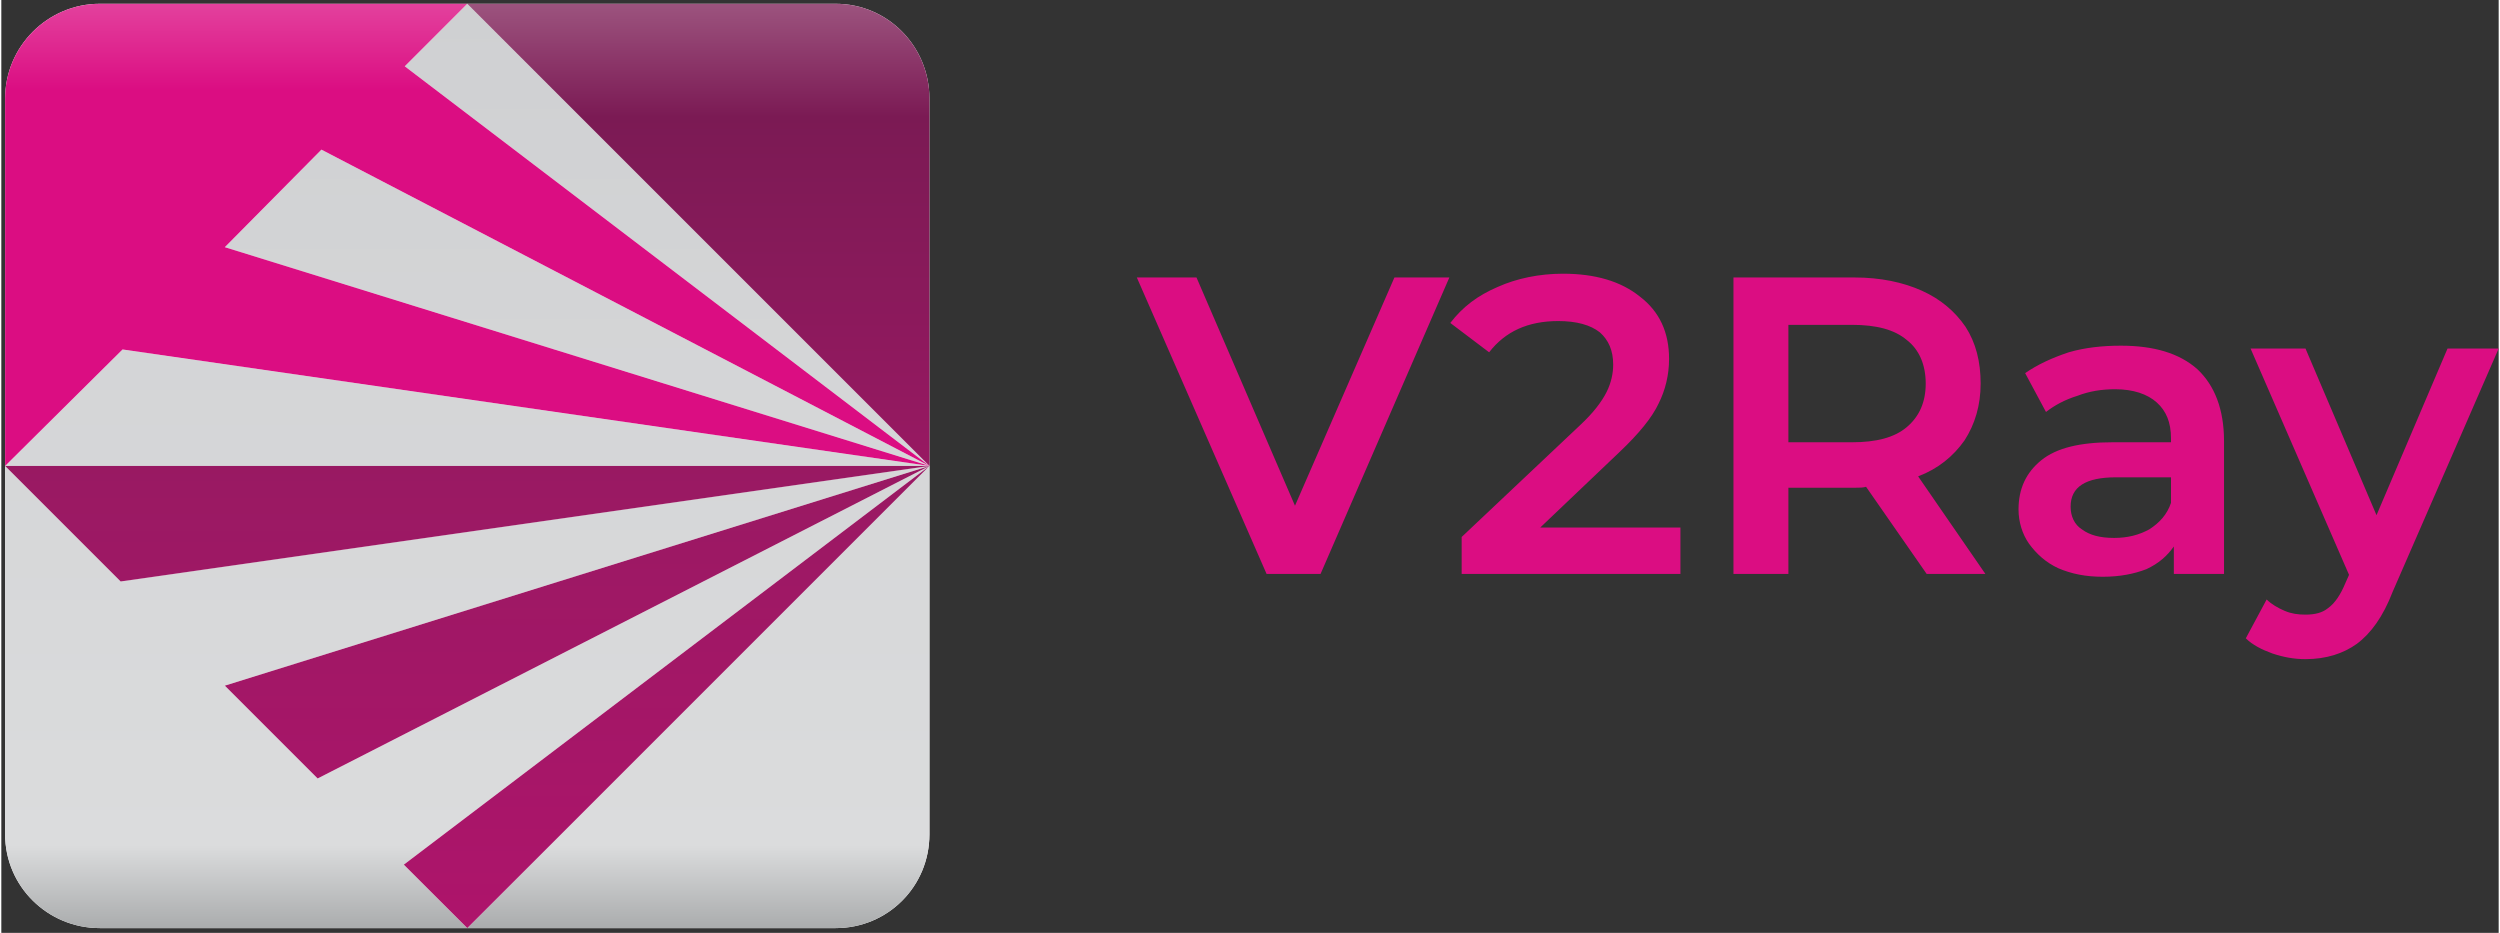 <?xml version="1.0" encoding="UTF-8"?>
<!DOCTYPE svg PUBLIC "-//W3C//DTD SVG 1.1//EN" "http://www.w3.org/Graphics/SVG/1.1/DTD/svg11.dtd">
<!-- Creator: CorelDRAW X7 -->
<svg xmlns="http://www.w3.org/2000/svg" xml:space="preserve" width="134px" height="50px" version="1.1" style="shape-rendering:geometricPrecision; text-rendering:geometricPrecision; image-rendering:optimizeQuality; fill-rule:evenodd; clip-rule:evenodd"
viewBox="0 0 2637 985"
 xmlns:xlink="http://www.w3.org/1999/xlink">
 <rect x="0" y="0" width="2637" height="985" fill="#333333" stroke="none"/>
 <defs>
  <style type="text/css">
   <![CDATA[
    .fil0 {fill:none}
    .fil5 {fill:#DB0D82}
    .fil1 {fill:white}
    .fil2 {fill:url(#id0)}
    .fil4 {fill:url(#id1)}
    .fil3 {fill:url(#id2)}
   ]]>
  </style>
  <linearGradient id="id0" gradientUnits="userSpaceOnUse" x1="492.303" y1="4.123" x2="492.303" y2="980.467">
   <stop offset="0" style="stop-opacity:1; stop-color:#CFD0D2"/>
   <stop offset="0.91" style="stop-opacity:1; stop-color:#DBDCDD"/>
   <stop offset="1" style="stop-opacity:1; stop-color:#AAACAD"/>
  </linearGradient>
  <linearGradient id="id1" gradientUnits="userSpaceOnUse" x1="492.303" y1="980.467" x2="492.303" y2="4.138">
   <stop offset="0" style="stop-opacity:1; stop-color:#AE146B"/>
   <stop offset="0.478" style="stop-opacity:1; stop-color:#9A1963"/>
   <stop offset="0.878" style="stop-opacity:1; stop-color:#7B1A54"/>
   <stop offset="1" style="stop-opacity:1; stop-color:#9C537E"/>
  </linearGradient>
  <linearGradient id="id2" gradientUnits="userSpaceOnUse" x1="492.303" y1="492.012" x2="492.303" y2="4.146">
   <stop offset="0" style="stop-opacity:1; stop-color:#DB0D82"/>
   <stop offset="0.812" style="stop-opacity:1; stop-color:#DB0D82"/>
   <stop offset="1" style="stop-opacity:1; stop-color:#E3419D"/>
  </linearGradient>
 </defs>
 <g id="Layer_x0020_1">
  <g id="_1525851430592">
   <g id="_2809884015696">
    <polygon class="fil0" points="0,985 985,985 985,0 0,0 "/>
    <g>
     <path class="fil1" d="M104 4l777 0c55,0 99,45 99,100l0 777c0,55 -44,99 -99,99l-777 0c-55,0 -100,-44 -100,-99l0 -777c0,-55 45,-100 100,-100z"/>
     <polygon class="fil1" points="4,492 492,4 980,492 492,980 "/>
     <path class="fil2" d="M426 70l554 422 -488 488 -67 -67 555 -421 -852 -123 -124 123 122 122 854 -122 0 389c0,55 -44,99 -99,99l-389 0 -388 0c-55,0 -100,-44 -100,-99l0 -389 976 0 -744 232 98 98 646 -330 -642 -334 -102 103 744 231 -488 -488 -66 66 0 0z"/>
     <path class="fil3" d="M236 261l102 -103 642 334 -744 -231 0 0zm190 -191l66 -66 -388 0c-55,0 -100,45 -100,100l0 388 124 -123 852 123 -554 -422 0 0z"/>
     <path class="fil4" d="M492 4l488 488 -976 0 122 122 854 -122 -744 232 98 98 646 -330 -555 421 67 67 488 -488 0 -388c0,-55 -44,-100 -99,-100l-389 0z"/>
    </g>
   </g>
   <path class="fil5" d="M1529 293l-136 313 -57 0 -137 -313 63 0 104 241 105 -241 58 0zm244 264l0 49 -231 0 0 -39 125 -118c14,-13 23,-25 28,-35 5,-10 7,-20 7,-29 0,-15 -5,-26 -14,-34 -10,-8 -25,-12 -44,-12 -32,0 -56,11 -73,33l-41 -31c13,-17 29,-29 50,-38 20,-9 44,-14 69,-14 34,0 61,8 81,24 21,16 31,38 31,66 0,17 -4,33 -11,47 -7,15 -21,32 -41,51l-84 80 148 0zm260 49l-64 -92c-3,1 -7,1 -12,1l-70 0 0 91 -58 0 0 -313 128 0c27,0 51,5 71,14 20,9 35,22 46,38 11,17 16,37 16,60 0,23 -6,43 -17,60 -12,17 -28,30 -49,38l71 103 -62 0zm-1 -201c0,-20 -7,-36 -20,-46 -13,-11 -32,-16 -58,-16l-67 0 0 124 67 0c26,0 45,-5 58,-16 13,-11 20,-26 20,-46zm206 -40c35,0 62,8 81,25 18,17 28,42 28,76l0 140 -53 0 0 -29c-7,10 -16,18 -29,24 -13,5 -28,8 -46,8 -18,0 -33,-3 -47,-9 -13,-6 -23,-15 -31,-26 -7,-10 -11,-23 -11,-36 0,-22 8,-39 24,-52 16,-13 41,-19 75,-19l62 0 0 -4c0,-17 -5,-29 -15,-38 -10,-9 -25,-14 -44,-14 -14,0 -27,2 -40,7 -13,4 -24,10 -33,17l-22 -41c13,-9 28,-16 46,-22 17,-5 36,-7 55,-7zm-7 203c14,0 26,-3 37,-9 11,-7 19,-16 23,-28l0 -27 -58 0c-32,0 -48,10 -48,31 0,10 4,19 12,24 8,6 19,9 34,9zm406 -200l-112 257c-10,26 -23,44 -38,55 -14,10 -32,16 -54,16 -12,0 -23,-2 -35,-6 -11,-4 -21,-9 -28,-16l22 -41c5,5 12,9 19,12 7,3 14,4 22,4 10,0 18,-2 24,-7 7,-5 13,-14 18,-26l4 -9 -104 -239 58 0 75 176 75 -176 54 0z"/>
  </g>
 </g>
</svg>
